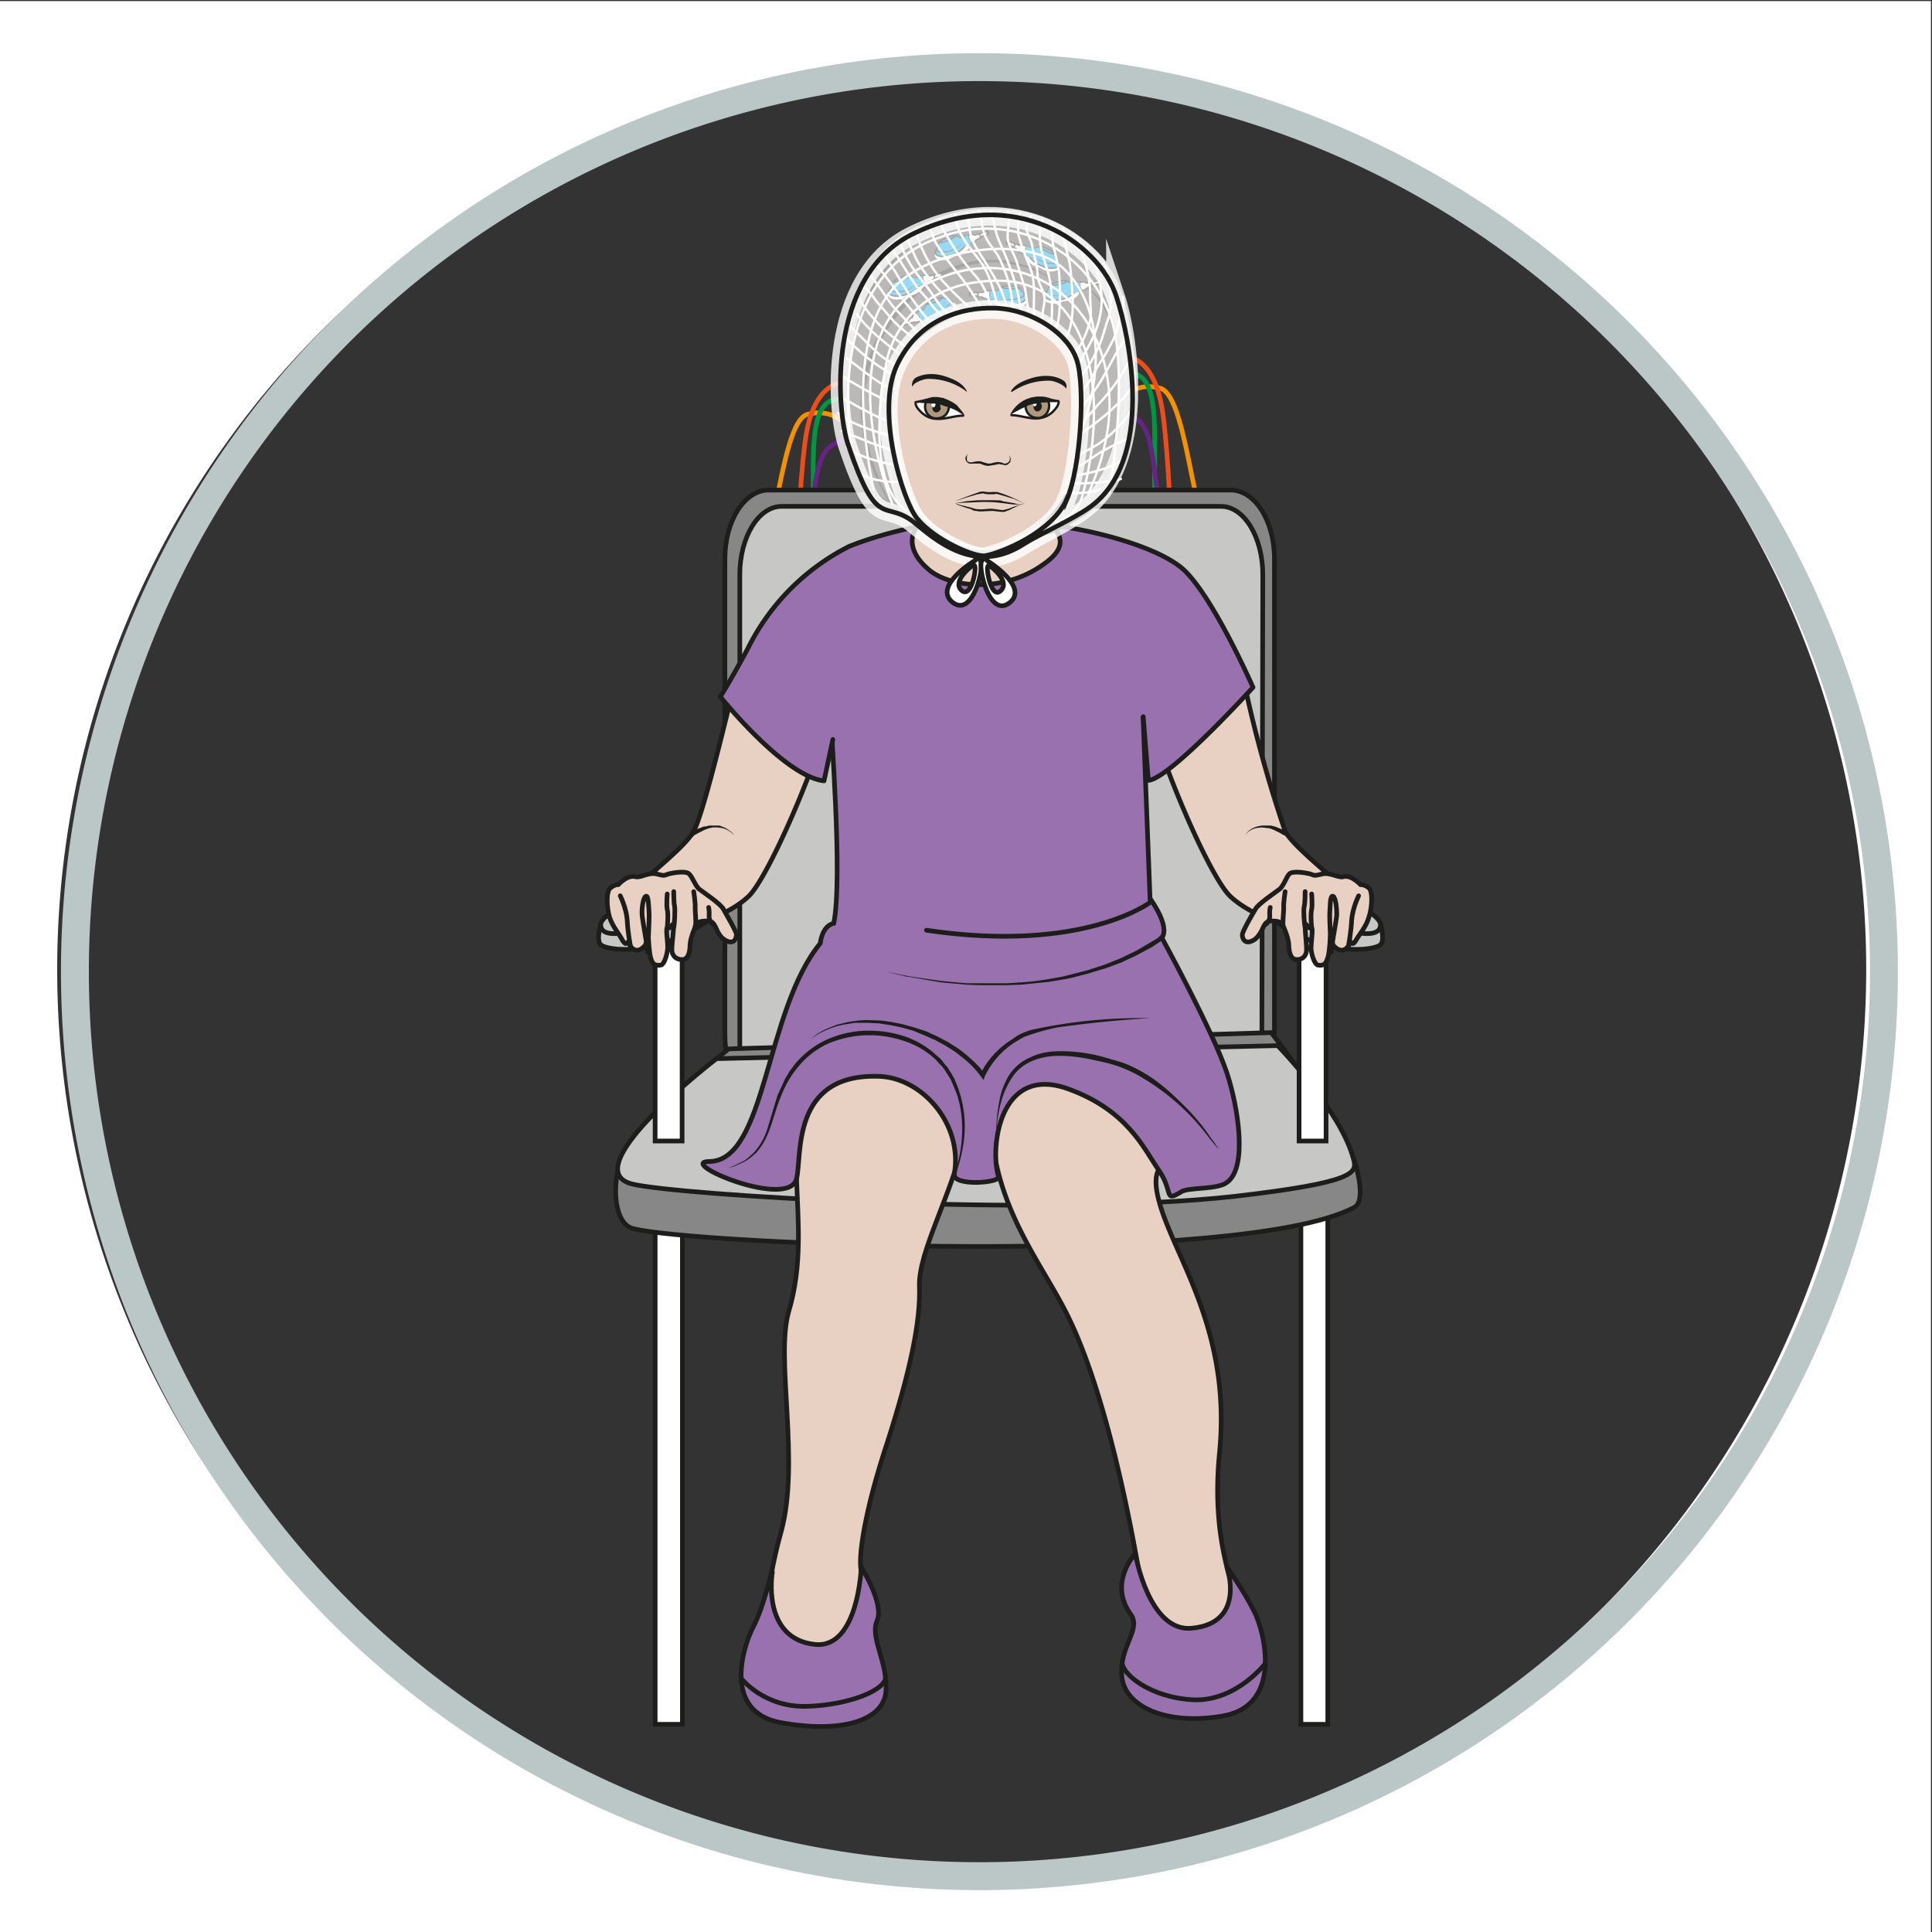 <svg viewBox="0 0 553.5 553.5" xmlns="http://www.w3.org/2000/svg"><rect x="0" y="0" width="553.5" height="553.5" fill="#333333" stroke="none"/><defs><clipPath id="a"><path d="M0 415h415V0H0z"/></clipPath><clipPath id="b"><path d="M0 415h415V0H0z"/></clipPath><clipPath id="c"><path d="M0 415h415V0H0z"/></clipPath><clipPath id="d"><path d="M0 415h415V0H0z"/></clipPath><clipPath id="e"><path d="M180.7 370.4h63.5V296h-63.5z"/></clipPath><clipPath id="f"><path d="M178.5 370.8h66.1v-77.5h-66.1z"/></clipPath><clipPath id="g"><path d="M0 415h415V0H0z"/></clipPath></defs><g clip-path="url(#a)" transform="matrix(1.333 0 0 -1.333 0 553.5)"><path d="M239.9 328.1s3 5.4 9.4 3.7c6.6-1.6 7.2-37.4 14.4-38" fill="none" stroke="#f39200" stroke-linecap="round" stroke-miterlimit="10"/><path d="M237.6 332.5s3.3 3.3 6.5 2.3c7.7-2.4 1.1-27.5 6.2-40" fill="none" stroke="#009640" stroke-linecap="round" stroke-miterlimit="10"/><path d="M233 336.4s14.4 10.2 17-10.6c2.6-20.9.6-43.8 6.5-46.1" fill="none" stroke="#e94e1b" stroke-linecap="round" stroke-miterlimit="10"/><path d="M235.2 325.4s6.6 2.7 10-1c5.1-5.9 1.1-29.5 12.3-31.6" fill="none" stroke="#662383" stroke-linecap="round" stroke-miterlimit="10"/><path d="M183 322.5s-2.9 5.3-9.4 3.7c-6.5-1.6-7.1-37.4-14.3-38" fill="none" stroke="#f39200" stroke-linecap="round" stroke-miterlimit="10"/><path d="M185.4 326.9s-3.4 3.3-6.5 2.3c-7.7-2.4-1.2-27.5-6.3-40.1" fill="none" stroke="#009640" stroke-linecap="round" stroke-miterlimit="10"/><path d="M190 330.7s-14.4 10.3-17-10.6c-2.6-20.8-.6-43.8-6.5-46" fill="none" stroke="#e94e1b" stroke-linecap="round" stroke-miterlimit="10"/><path d="M187.8 319.7s-6.6 2.7-10-1c-5.2-5.8-1.1-29.5-12.4-31.6" fill="none" stroke="#662383" stroke-linecap="round" stroke-miterlimit="10"/></g><path d="M195.5 494h-7.8V346.6h7.8zM380.4 494h-7.7V346.6h7.7z" fill="#fff" stroke="#1d1d1b" stroke-miterlimit="10" stroke-width="1.333"/><g clip-path="url(#b)" transform="matrix(1.333 0 0 -1.333 0 553.5)"><path d="M273.9 192.7c0-8.2-4.2-14.8-9.4-14.8h-99.3c-5.2 0-9.4 6.6-9.4 14.8v102.4c0 8.2 4.2 14.8 9.4 14.8h99.3c5.2 0 9.4-6.6 9.4-14.8z" fill="#878787"/><path d="M273.9 192.7c0-8.2-4.2-14.8-9.4-14.8h-99.3c-5.2 0-9.4 6.6-9.4 14.8v102.4c0 8.2 4.2 14.8 9.4 14.8h99.3c5.2 0 9.4-6.6 9.4-14.8z" fill="none" stroke="#1d1d1b" stroke-miterlimit="10"/><path d="M271.2 189.2c0-8.1-4-14.7-8.9-14.7H168c-5 0-9 6.6-9 14.7v102.5c0 8.1 4 14.7 9 14.7h94.4c5 0 9-6.6 9-14.7z" fill="#c7c7c6"/><path d="M271.2 189.2c0-8.1-4-14.7-8.9-14.7H168c-5 0-9 6.6-9 14.7v102.5c0 8.1 4 14.7 9 14.7h94.4c5 0 9-6.6 9-14.7z" fill="none" stroke="#1d1d1b" stroke-miterlimit="10"/><path d="M156.6 189.8s-13.2-10.5-20.7-19.4c-4.9-5.8-4.7-18 .1-19.2 12.5-3.4 130.4-8.4 155 4.5 3 1.5 0 10.4 0 10.4-5.6 11.8-17.8 27.2-17.8 27.2z" fill="#878787"/><path d="M156.6 189.8s-13.2-10.5-20.7-19.4c-4.9-5.8-4.7-18 .1-19.2 12.5-3.4 130.4-8.4 155 4.5 3 1.5 0 10.4 0 10.4-5.6 11.8-17.8 27.2-17.8 27.2z" fill="none" stroke="#1d1d1b" stroke-miterlimit="10"/><path d="M154 187.7s-30.7-23.5-18.3-26.9c9-2.4 88-7.3 129.6-2.7 25.8 3 26.5 5 25.6 8-2.7 10.4-16.3 24.4-16.3 24.4z" fill="#c7c7c6"/><path d="M154 187.7s-30.7-23.5-18.3-26.9c9-2.4 88-7.3 129.6-2.7 25.8 3 26.5 5 25.6 8-2.7 10.4-16.3 24.4-16.3 24.4z" fill="none" stroke="#1d1d1b" stroke-miterlimit="10"/><path d="M146.6 170h-5.8v47.3h5.8z" fill="#fff" stroke="#1d1d1b" stroke-miterlimit="10"/><path d="M129.1 216.5s-1-3.3 0-4.3 8.3-2.3 17.2 1.8 17.6 13.3 17.6 13.3v3.2l-8.4-1.5z" fill="#c7c7c6"/><path d="M129.1 216.5s-1-3.3 0-4.3 8.3-2.3 17.2 1.8 17.6 13.3 17.6 13.3v3.2l-8.4-1.5z" fill="none" stroke="#1d1d1b" stroke-linecap="round" stroke-linejoin="round" stroke-miterlimit="10"/><path d="M155.5 230.5s-26.4-10-26.4-14 9.5-.8 13.7.8c4.3 1.6 21 13.2 21 13.2z" fill="#c7c7c6"/><path d="M155.5 230.5s-26.4-10-26.4-14 9.5-.8 13.7.8c4.3 1.6 21 13.2 21 13.2z" fill="none" stroke="#1d1d1b" stroke-linecap="round" stroke-linejoin="round" stroke-miterlimit="10"/><path d="M279.2 170h5.8v47.3h-5.8z" fill="#fff" stroke="#1d1d1b" stroke-miterlimit="10"/><path d="M296.7 216.5s1-3.3 0-4.3-8.3-2.3-17.2 1.8a70.8 70.8 0 00-17.6 13.3v3.2l8.4-1.5z" fill="#c7c7c6"/><path d="M296.7 216.5s1-3.3 0-4.3-8.3-2.3-17.2 1.8a70.8 70.8 0 00-17.6 13.3v3.2l8.4-1.5z" fill="none" stroke="#1d1d1b" stroke-linecap="round" stroke-linejoin="round" stroke-miterlimit="10"/><path d="M270.3 230.5s26.4-10 26.4-14-9.5-.8-13.7.8c-4.3 1.6-21 13.2-21 13.2z" fill="#c7c7c6"/><path d="M270.3 230.5s26.4-10 26.4-14-9.5-.8-13.7.8c-4.3 1.6-21 13.2-21 13.2z" fill="none" stroke="#1d1d1b" stroke-linecap="round" stroke-linejoin="round" stroke-miterlimit="10"/></g><g clip-path="url(#c)" transform="matrix(1.333 0 0 -1.333 0 553.5)"><path d="M256.6 187.4s6.9-10.7 5.3-14.5c-4.2-10.2-17.2-1.9-12.4-17.2 3.8-12 15.1-27.3 12.6-52.7-2.5-25.3 7.4-34 3.2-38.5-1.5-1.6-2.7-5.8-10.5-4.9-8 1-8.6 9-8.6 9s-5.8 41.7-16.7 63.8c-5.1 10.4-14.3 21.4-16.2 37.6-.7 5.9 1.9 11.8 4.6 18.3 10.1 24 17.5 24.2 24.8 19a61.4 61.4 0 0013.9-20" fill="#e8d1c2"/><path d="M256.6 187.4s6.9-10.7 5.3-14.5c-4.2-10.2-17.2-1.9-12.4-17.2 3.8-12 15.1-27.3 12.6-52.7-2.5-25.3 7.4-34 3.2-38.5-1.5-1.6-2.7-5.8-10.5-4.9-8 1-8.6 9-8.6 9s-5.8 41.7-16.7 63.8c-5.1 10.4-14.3 21.4-16.2 37.6-.7 5.9 1.9 11.8 4.6 18.3 10.1 24 17.5 24.2 24.8 19a61.4 61.4 0 0013.9-20z" fill="none" stroke="#1d1d1b" stroke-miterlimit="10"/><path d="M263.7 78.4s3.6-5 5.8-9.4c2.3-4.4 6.2-20-6.3-22.5-12.5-2.3-21.6 2-22.1 8.5-.6 6.4 4.3 10 1.9 13.3-4.9 6.8 1 13 1 13s2.9-17 12.2-16c11.7 1.1 7.5 13.1 7.5 13.1" fill="#9971af"/><path d="M263.7 78.4s3.6-5 5.8-9.4c2.3-4.4 6.2-20-6.3-22.5-12.5-2.3-21.6 2-22.1 8.5-.6 6.4 4.3 10 1.9 13.3-4.9 6.8 1 13 1 13s2.9-17 12.2-16c11.7 1.1 7.5 13.1 7.5 13.1z" fill="none" stroke="#1d1d1b" stroke-linejoin="round" stroke-miterlimit="10"/><path d="M272.1 57.9s-6.2-8.3-15.5-8c-9.3.4-16 5.7-15.4 8.5" fill="none" stroke="#1d1d1b" stroke-linejoin="round" stroke-miterlimit="10"/><path d="M210.2 192.5s.1-8.6-2.8-21.5c-3-12.9-10-24.7-9.8-32.2.3-7.5-2-18.3-6.8-33.3-5-15-6.4-25-5.7-27.9.7-3-.3-17-.3-17s-3.4.4-11-4.2c-4-2.5-8.1 7.6-8.9 9.4-.8 1.9.6 11.8 3 20.3 4.1 15-1.3 37.2 1.6 47.2 3 10 2 19.5 1.7 28.6-.4 9-1.8 31 3 38.2 4.9 7 40.3 14 36-7.6" fill="#e8d1c2"/><path d="M210.2 192.5s.1-8.6-2.8-21.5c-3-12.9-10-24.7-9.8-32.2.3-7.5-2-18.3-6.8-33.3-5-15-6.4-25-5.7-27.9.7-3-.3-17-.3-17s-3.4.4-11-4.2c-4-2.5-8.1 7.6-8.9 9.4-.8 1.9.6 11.8 3 20.3 4.1 15-1.3 37.2 1.6 47.2 3 10 2 19.5 1.7 28.6-.4 9-1.8 31 3 38.2 4.9 7 40.3 14 36-7.6z" fill="none" stroke="#1d1d1b" stroke-miterlimit="10"/><path d="M165.8 77.4s-1.6-7.4-3.9-11.8-6.6-18.3 5.9-20.6 22 .2 22.6 6.6c.5 6.4-3.5 11.6-1.9 15.3s-3.4 11.5-3.4 11.5-.6-17.5-9.9-16.6C163.5 63 166 77.4 166 77.4" fill="#9971af"/><path d="M165.8 77.4s-1.6-7.4-3.9-11.8-6.6-18.3 5.9-20.6 22 .2 22.6 6.6c.5 6.4-3.5 11.6-1.9 15.3s-3.4 11.5-3.4 11.5-.6-17.5-9.9-16.6C163.5 63 166 77.4 166 77.4z" fill="none" stroke="#1d1d1b" stroke-linejoin="round" stroke-miterlimit="10"/><path d="M159.3 54.5s4.9-6.3 14.2-6 17.3 3.7 16.8 6.5" fill="none" stroke="#1d1d1b" stroke-linejoin="round" stroke-miterlimit="10"/><path d="M179.2 216.8c-2.6-.6-2.9-4.3-2.9-4.3-11.9-14.5-11.6-46.7-23.8-46.9-7.5 0 17-10.5 18.7-3.7 1.2 4.8-1.3 22.6 17.6 22 9.3-.2 18.2-10.2 16.3-21-.4-2.7 9.9-1.9 9.5-.6-1.9 6.3.2 24 14.7 19 13-4.6 16.5-12.9 19.7-17.5 3.3-4.7 1-7.1 4.9-4.7 1.6 1 7.7.4 9.8 2 4.5 3.2 2.4 16.2 0 23.5-3 9-14 29.1-14 29.1s2.3 2-3.3 9.5c0 0-11.3-5.1-24.3-6.4" fill="#9971af" stroke="#1d1d1b" stroke-linecap="round" stroke-linejoin="round" stroke-miterlimit="10"/><path d="M204.4 161s.6 1.3 1.3 3.7a29.1 29.1 0 011 10.2c-.2 2-.6 4.3-1.6 6.5l-.7 1.7-.5.8-.5.8-.5.8-.6.7-.7.7-.3.4-.3.3a18.1 18.1 0 01-7 4 22.9 22.9 0 01-16.1-.7 18 18 0 01-6.3-4.9c-1.7-2-2.9-4.2-3.8-6.5-.9-2.2-1.5-4.5-2.2-6.5-.7-2-1.6-3.8-2.8-5.2l-.4-.5c-.2 0-.3-.2-.5-.4l-.9-.7c-.6-.4-1.2-.8-1.8-1l-1.5-.7-1.2-.3-1-.3 1 .3 1.1.4a2382.5 2382.5 0 012.4 1.2l.8.6.9.8.4.4.4.5c1.1 1.3 2 3 2.6 5.1l2 6.6 1.6 3.5 1 1.7 1.2 1.6c1.7 2 4 3.9 6.6 5.1 2.6 1.2 5.5 1.9 8.4 2 2.9.1 5.8-.3 8.5-1.2a19 19 0 007.1-4.3l.4-.3.4-.4.6-.8.7-.8.5-.8.5-.8.5-.9.7-1.7A24.3 24.3 0 00207 169a29.5 29.5 0 00-2-7l-.5-1" fill="#1d1d1b"/><path d="M247.2 196.4a234.8 234.8 0 01-20-2 46.5 46.5 0 01-7-2 11 11 0 01-1.1-.6l-1-.6a17.8 17.8 0 01-6.4-7.2l-.3-.9-.6.8a20.3 20.3 0 01-3.4 3.6l-2 1.6-2.2 1.4-2.2 1.2-2.3 1-2.4 1-2.5.7-2.4.5-2.6.4-2.5.1h-2.6l-2.5-.4-1.3-.3-1.2-.4a17.8 17.8 0 01-4.5-2.4 14 14 0 004.4 2.6l1.3.5 1.2.3a24.2 24.2 0 005.2.7l2.6-.1c.9 0 1.7-.2 2.6-.3l2.5-.5 2.5-.7 2.5-.8 2.4-1.1 2.3-1.2 2.2-1.4a33.5 33.5 0 004-3.4 18 18 0 001.7-2l-.8-.2c.3.9.7 1.6 1.2 2.3a18.5 18.5 0 005.6 5.3l1 .7a12.6 12.6 0 003.6 1.4 110 110 0 0025 2.4M250 213.3l-.6-.4-1.8-1.2-2.8-1.5c-1-.6-2.4-1.1-3.7-1.8-1.5-.5-3-1.2-4.6-1.6l-2.6-.8-2.7-.7a29 29 0 00-2.8-.6l-3-.5-6-.6-3-.1h-5.9l-2.8.1-5.5.5a183466.7 183466.7 0 01-6.9 1.2c-.7 0-1.3.3-2 .4l-3 .7-2.7.6 2.7-.6 3.1-.6 2-.4 2-.3 4.9-.7 5.4-.5h8.8l3 .2c2 .1 4 .4 5.9.7l2.8.5 2.8.7 2.7.7 2.5.8c1.7.5 3.1 1.2 4.5 1.7l3.7 1.8 2.7 1.6 1.7 1 .5.5a.5.5 0 10.7-.8z" fill="#1d1d1b"/><path d="M262 168.1l-2 2.4a49.1 49.1 0 01-14 12.8 27.6 27.6 0 01-8.6 3.6l-3.2.7c-2 .4-4.2.7-6.4.7a15 15 0 01-6-1.1c-1.8-.8-3.3-2-4.3-3.6-1-1.5-1.7-3.1-2.2-4.7a30.8 30.8 0 01-1.2-7.8V169v-.8.8a41.3 41.3 0 00.8 10.2 16 16 0 002 5c1 1.5 2.6 3 4.6 3.8 2 1 4.2 1.3 6.3 1.3a34.3 34.3 0 009.9-1.4l3.1-.9c2.1-.7 4-1.7 5.8-2.8 3.5-2.2 6.3-5 8.6-7.3 2.3-2.4 4-4.6 5-6.2 1.2-1.5 1.7-2.5 1.7-2.5" fill="#1d1d1b"/><path d="M179.2 216.8c2 10.2-.8 42.5-.6 45.4.3 3 5.4 30.7 5.4 30.7l60.4 1.4 2.8-73s-14.4-11-48.1-6" fill="#9971af" stroke="#1d1d1b" stroke-linecap="round" stroke-linejoin="round" stroke-miterlimit="10"/><path d="M253.5 290.2a47.6 47.6 0 0014.1-22.6 274 274 0 018.6-31c2.3-4.3 14.8-13 13.2-14-1.6-.9-9 0-11.1.5-2.1.5-7.4-3.5-5.4-4.8 2.7-1.7-4.4.4-8.5 4.3-4.9 4.6-18.1 36-18.3 44.8a63.5 63.5 0 007.4 22.8" fill="#e8d1c2"/><path d="M253.5 290.2a47.6 47.6 0 0014.1-22.6 274 274 0 018.6-31c2.3-4.3 14.8-13 13.2-14-1.6-.9-9 0-11.1.5-2.1.5-7.4-3.5-5.4-4.8 2.7-1.7-4.4.4-8.5 4.3-4.9 4.6-18.1 36-18.3 44.8a63.5 63.5 0 007.4 22.8z" fill="none" stroke="#1d1d1b" stroke-miterlimit="10"/><path d="M267.6 235.8s.4.6 1.1 1.1a5 5 0 001.5.7l1 .2h1.9l.9-.2 1.5-.6 1-.5.4-.2-.5-.9-.3.3c-.3 0-.6.3-1 .5l-1.4.7-.8.3-.9.1-.8.1-1-.1a4.3 4.3 0 01-1.4-.5c-.8-.5-1.2-1-1.2-1" fill="#1d1d1b"/><path d="M290.3 212.8s.4-1 1.1.3c.8 1.4 2.2 2.9 2.8 5 .7 2 .9 5.5 0 6.3-1 .8-1.8.7-1.8.7s-2 2.2-3.7 1.7c-1-.3-2.9 1-4.5.6-1.7-.4-1.5-.4-2.6 0-1.2.3-3.8.7-4.5 0-.6-.6-1.1-2.3-2-3.2-1-.8-4.7-3.2-5.3-4.4-.7-1.1-2.9-5-2.8-5.5 0-.4.2-1.7 1.5-1.5 1.3.3 2 1.2 2.7 2.5.6 1.4 1 2 2 2s2-.1 2.4-.7c.3-.6 1.3-2.8 1.4-4.5 0-1.7.5-3.2 1.8-3.1 1.3 0 2.1 1 2 2.3 0 1.4-.5 5.2-.2 5.3.3 0 .6-1.1 1.2-.8.5.3 0-2.8 0-3.9-.2-1 .6-4 1.5-4.1.9-.1 1.6 0 2 1.4.6 1.4.5 5.6.8 5.5.2 0 0-2 .5-2.7.7-.8 2.4-2.1 3.7.8" fill="#e8d1c2"/><path d="M290.3 212.8s.4-1 1.1.3c.8 1.4 2.2 2.9 2.8 5 .7 2 .9 5.5 0 6.3-1 .8-1.8.7-1.8.7s-2 2.2-3.7 1.7c-1-.3-2.9 1-4.5.6-1.7-.4-1.5-.4-2.6 0-1.2.3-3.8.7-4.5 0-.6-.6-1.1-2.3-2-3.2-1-.8-4.7-3.2-5.3-4.4-.7-1.1-2.9-5-2.8-5.5 0-.4.2-1.7 1.5-1.5 1.3.3 2 1.2 2.7 2.5.6 1.4 1 2 2 2s2-.1 2.4-.7c.3-.6 1.3-2.8 1.4-4.5 0-1.7.5-3.2 1.8-3.1 1.3 0 2.1 1 2 2.3 0 1.4-.5 5.2-.2 5.3.3 0 .6-1.1 1.2-.8.5.3 0-2.8 0-3.9-.2-1 .6-4 1.5-4.1.9-.1 1.6 0 2 1.4.6 1.4.5 5.6.8 5.5.2 0 0-2 .5-2.7.7-.8 2.4-2.1 3.7.8z" fill="none" stroke="#1d1d1b" stroke-linecap="round" stroke-linejoin="round" stroke-miterlimit="10"/><path d="M292 222.7s-1.3-2.6-1.5-5.2c-.1-2.5-.7-5.8-.8-6M286.1 210.7s-.4 7.2-.3 8.4c.1 1.1 0 3.8.7 3.5.6-.3.8-2.7.8-4-.1-1.4-1.3-7.5-1.2-8M281.9 215.8s-.3 2.9 0 4c.2 1 0 3.3 0 3.3M280.5 223.6s0-2.6-.2-3.2c-.2-.7 0-3.8.2-4.4M276.2 223.6s-.4-2.6-.3-3.5c0-.8-.3-3.5-.1-4M273 220.2c0-.1-.2-.6-.1-1.9 0-1.3-1-1.8-1-1.8" fill="none" stroke="#1d1d1b" stroke-linecap="round" stroke-linejoin="round" stroke-miterlimit="10"/><path d="M174.1 287.2c-3.4-3.2-13.7-8.4-16.4-19.6-2.1-8.6-6.6-27.3-8.6-31-2.3-4.3-14.8-13-13.2-14 1.6-.9 9 0 11.1.4 2.1.6 7.4-3.5 5.4-4.7-2.7-1.7 4.4.4 8.5 4.3 4.8 4.6 18.1 36 18.2 44.8a56 56 0 01-5 19.8" fill="#e8d1c2"/><path d="M174.1 287.2c-3.4-3.2-13.7-8.4-16.4-19.6-2.1-8.6-6.6-27.3-8.6-31-2.3-4.3-14.8-13-13.2-14 1.6-.9 9 0 11.1.4 2.1.6 7.4-3.5 5.4-4.7-2.7-1.7 4.4.4 8.5 4.3 4.8 4.6 18.1 36 18.2 44.8a56 56 0 01-5 19.8z" fill="none" stroke="#1d1d1b" stroke-miterlimit="10"/><path d="M157.7 235.8s-.4.5-1.3 1a5 5 0 01-1.4.5l-.9.1h-.9l-.9-.2-.8-.3-1.4-.7-.9-.5-.3-.3-.6.9.4.2c.3 0 .6.3 1 .5l1.6.6c.3 0 .6 0 1 .2h1.9c.3 0 .6 0 .9-.2a4.6 4.6 0 001.4-.7c.8-.5 1.2-1 1.2-1" fill="#1d1d1b"/><path d="M135 212.8s-.4-1-1.2.3c-.7 1.4-2.1 2.9-2.8 5-.6 2-.8 5.5.2 6.3 1 .8 1.7.7 1.7.7s1.9 2.2 3.7 1.7c1-.3 2.8 1 4.5.6 1.6-.4 1.5-.4 2.6 0 1.1.3 3.8.7 4.4 0 .7-.6 1.2-2.3 2.1-3.2 1-.8 4.7-3.2 5.3-4.4.6-1.1 2.9-5 2.8-5.5-.1-.4-.2-1.7-1.5-1.5-1.3.3-2.1 1.2-2.7 2.5-.6 1.4-1 2-2 2s-2.1-.1-2.4-.7c-.3-.6-1.3-2.8-1.4-4.5 0-1.7-.5-3.2-1.8-3.1-1.3 0-2.2 1-2.1 2.3 0 1.4.6 5.2.3 5.3-.3 0-.7-1.1-1.2-.8-.5.3 0-2.8 0-3.9.1-1-.6-4-1.5-4.1-1-.1-1.7 0-2.1 1.4-.5 1.4-.5 5.6-.7 5.5-.3 0 0-2-.6-2.7-.6-.8-2.4-2.1-3.6.8" fill="#e8d1c2"/><path d="M135 212.8s-.4-1-1.2.3c-.7 1.4-2.1 2.9-2.8 5-.6 2-.8 5.5.2 6.3 1 .8 1.7.7 1.7.7s1.9 2.2 3.7 1.7c1-.3 2.8 1 4.5.6 1.6-.4 1.5-.4 2.6 0 1.1.3 3.8.7 4.4 0 .7-.6 1.2-2.3 2.1-3.2 1-.8 4.7-3.2 5.3-4.4.6-1.1 2.9-5 2.8-5.5-.1-.4-.2-1.7-1.5-1.5-1.3.3-2.1 1.2-2.7 2.5-.6 1.4-1 2-2 2s-2.1-.1-2.4-.7c-.3-.6-1.3-2.8-1.4-4.5 0-1.7-.5-3.2-1.8-3.1-1.3 0-2.2 1-2.1 2.3 0 1.4.6 5.2.3 5.3-.3 0-.7-1.1-1.2-.8-.5.3 0-2.8 0-3.9.1-1-.6-4-1.5-4.1-1-.1-1.7 0-2.1 1.4-.5 1.4-.5 5.6-.7 5.5-.3 0 0-2-.6-2.7-.6-.8-2.4-2.1-3.6.8z" fill="none" stroke="#1d1d1b" stroke-linecap="round" stroke-linejoin="round" stroke-miterlimit="10"/><path d="M133.3 222.7s1.3-2.6 1.5-5.2c.1-2.5.7-5.8.8-6M139.2 210.7s.4 7.2.3 8.4-.1 3.8-.7 3.5c-.6-.3-.9-2.7-.8-4 .1-1.4 1.3-7.5 1.2-8M143.4 215.8s.3 2.9 0 4c-.2 1 0 3.3 0 3.3M144.8 223.6s0-2.6.2-3.2c.1-.7 0-3.8-.2-4.4M149.1 223.6s.4-2.6.3-3.5c0-.8.3-3.5 0-4M152.3 220.2c0-.1.2-.6.1-1.9 0-1.3 1-1.8 1-1.8" fill="none" stroke="#1d1d1b" stroke-linecap="round" stroke-linejoin="round" stroke-miterlimit="10"/><path d="M179 256.3l-1.9-8.9c-8.6 1-22.3 18.1-22.3 18.1s1.4 2 5.9 10.3a48.9 48.9 0 0021.8 22c7.7 3.1 16.9 4.7 16.9 4.7s15.1-.5 21.8 0c6.7.5 27.2-3.8 33.5-10 6.4-6.3 14.6-25 14.6-25s-17.8-19.6-22.5-20l-1.1 13.7" fill="#9971af" stroke="#1d1d1b" stroke-linecap="round" stroke-linejoin="round" stroke-miterlimit="10"/></g><g clip-path="url(#d)" transform="matrix(1.333 0 0 -1.333 0 553.5)"><path d="M199.4 310.5s.4-5.8-1.9-8c-2.2-2.3-2.2-6 2-9.6 4.1-3.7 15.6-5.5 24.7 1 9.2 6.3-1.8 10-2.2 12-.4 2 0 9.7 0 9.7z" fill="#e8d1c2"/><path d="M199.4 310.5s.4-5.8-1.9-8c-2.2-2.3-2.2-6 2-9.6 4.1-3.7 15.6-5.5 24.7 1 9.2 6.3-1.8 10-2.2 12-.4 2 0 9.7 0 9.7z" fill="none" stroke="#1d1d1b" stroke-linecap="round" stroke-linejoin="round" stroke-miterlimit="10"/><path d="M219 301.8c7-1 14.2 1.2 19.5 8.8 4.7 6.8 4.5 22 3.9 29.4-.7 8-5.8 23-11 22.8 0 0 .3-.2 0 0a31 31 0 01-12 5.9c-15.3 2.8-28.4-6.9-34.1-18.7-3.7-7.6-3.2-20.4-3.5-24.8-.3-6 2.3-13.1 8.1-17.6a43.3 43.3 0 0112.8-6.9" fill="#54514e" stroke="#1d1d1b" stroke-miterlimit="10"/><path d="M231 354h.9c.5 0 1.2-.2 2-.7 1.7-1 3.5-3.2 5-6.2 1.3-3 2.3-6.8 2.6-11a45.5 45.5 0 00-.6-12.8 62.8 62.8 0 00-3.6-12.3l-.2-.7-.1-.2v-.1l-.1-.1-.2-.4a17.4 17.4 0 00-2.6-3.5 20.3 20.3 0 00-8.1-5.4c-1.3-.4-2.5-.6-3.4-.7-1-.2-1.7-.1-2.2-.1h-.8.8c.5 0 1.2 0 2.1.3 1 .1 2.1.4 3.3.8l2 .9a1022.3 1022.3 0 012 1.2 19.7 19.7 0 016.2 7l.1.3v.1l.2.2.2.7a72.9 72.9 0 014.2 18.6v6.2c-.3 4-1.1 7.8-2.4 10.7-1.3 3-3 5.2-4.5 6.3-.7.5-1.4.8-2 .9h-.7M227.3 354.4s-1 .9-3.2 1.9c-2.1 1-5.3 2.2-9.4 2.5a21.9 21.9 0 01-13-3.4 36.8 36.8 0 01-14.5-18.2 30 30 0 01-1.4-7.6 38 38 0 011.8-13.5 50.3 50.3 0 015.7-12.2s-.8 1-2 3c-1.3 2-3 5.1-4.3 9a37.2 37.2 0 00-2 13.8 31 31 0 004.8 15.2 37.8 37.8 0 0011.4 11.3 23.2 23.2 0 0013.6 3.1 22.5 22.5 0 009.4-2.8 19 19 0 003.1-2" fill="#1d1d1b"/><path d="M193.1 339a65.4 65.4 0 01-1.4-23c.5-4 1.7-8.3 4.6-11 4.8-4.3 8.4-8 14.4-8.5 4-.3 9.5 2.5 9.5 2.5 4.1 2.7 9.2 8 10.8 13.5 2 6.8 7 29.8-9.8 35 0 0-12.7 7.9-28-8.5" fill="#e8d1c2"/><path d="M193.1 339a65.4 65.4 0 01-1.4-23c.5-4 1.7-8.3 4.6-11 4.8-4.3 8.4-8 14.4-8.5 4-.3 9.5 2.5 9.5 2.5 4.1 2.7 9.2 8 10.8 13.5 2 6.8 7 29.8-9.8 35 0 0-12.7 7.9-28-8.5z" fill="none" stroke="#1d1d1b" stroke-miterlimit="10"/><path d="M198.3 347s0-1.3 1.8-1c2 .2 1.3.6 3.2 1.2 2 .5 3.8 3.7-.2 3.2s-4.8-3.5-4.8-3.5" fill="#fff"/><path d="M204.8 350.2c.4-.9-.6-2-2.6-2.9s-3.4-.6-3.7.2c-.4.8.3 1.6 2.3 2.4 2 .8 3.7 1 4 .3" fill="#009fe3"/><path d="M204.8 350.2c.4-.9-.6-2-2.6-2.9s-3.4-.6-3.7.2c-.4.8.3 1.6 2.3 2.4 2 .8 3.7 1 4 .3z" fill="none" stroke="#1d1d1b" stroke-linecap="round" stroke-linejoin="round" stroke-miterlimit="10" stroke-width=".3"/><path d="M195.2 346.5c.4.1.4 0 .5-.2 0-.2.1-.4-.2-.5l-1.4-.6c-.4-.1-.4 0-.5.2 0 .2-.2.3.2.5z" fill="#dadada"/><path d="M195.2 346.5c.4.1.4 0 .5-.2 0-.2.1-.4-.2-.5l-1.4-.6c-.4-.1-.4 0-.5.2 0 .2-.2.3.2.5z" fill="none" stroke="#1d1d1b" stroke-linecap="round" stroke-linejoin="round" stroke-miterlimit="10" stroke-width=".3"/><path d="M193.6 345.8s.2-.1.2-.3c.1-.2.1-.3 0-.4l-.2.3c-.1.2-.1.4 0 .4" fill="#1d1d1b"/><path d="M193.6 345.8s.2-.1.2-.3c.1-.2.1-.3 0-.4l-.2.3c-.1.2-.1.4 0 .4z" fill="none" stroke="#1d1d1b" stroke-linecap="round" stroke-linejoin="round" stroke-miterlimit="10" stroke-width=".3"/><path d="M198 346.4l-.8-.4h-.5c-.5 0-1.2-.3-1.2-.3l-.3.8.9.5c0 .2 0 .5.5.7l.8.5s.6-1 .6-1.8" fill="#f6f6f6"/><path d="M198 346.4l-.8-.4h-.5c-.5 0-1.2-.3-1.2-.3l-.3.8.9.5c0 .2 0 .5.5.7l.8.5s.6-1 .6-1.8z" fill="none" stroke="#1d1d1b" stroke-linecap="round" stroke-linejoin="round" stroke-miterlimit="10" stroke-width=".3"/><path d="M199.4 347.7c3-.1 5 2.3 4.8 2.6 0 .3-1.6 1-1.6 1-1.6 0-3.5-1.4-3.5-1.4l-.6-1.3-1.5-.6c.8-.6.7-1.8.7-1.8s1.5.3 2 1" fill="#009fe3"/><path d="M199.4 347.7a5.8 5.8 0 014.6 2.2l.2.4-.3.2-.4.3-1 .4h.1c-.6 0-1.2-.3-1.8-.5l-1.6-1v.1l-.6-1.2-.4-.2-.4-.1a19 19 0 01-.8-.4v.1c.6-.4.8-1.1.7-1.8l1 .4c.4.1.7.3 1 .7a2 2 0 00-1-.8 5 5 0 00-1-.4c0 .7-.3 1.4-.8 1.8v.1l.8.4.4.2.5.1h-.1l.5 1.2a7.2 7.2 0 003.7 1.5 13 13 0 001.3-.7c0-.1.3-.2.3-.4 0-.3 0-.4-.2-.5l-.3-.4a5.5 5.5 0 00-4.3-1.7" fill="#1d1d1b"/><path d="M202.6 351.3c0-.2-.7-.6-1.6-1-1-.3-1.8-.6-1.9-.4 0 0 .7.6 1.7 1l1.8.4" fill="#009fe3"/><path d="M202.6 351.3c0-.2-.7-.6-1.6-1-1-.3-1.8-.6-1.9-.4 0 0 .7.6 1.7 1l1.8.4z" fill="none" stroke="#1d1d1b" stroke-linecap="round" stroke-linejoin="round" stroke-miterlimit="10" stroke-width=".3"/><path d="M213.3 351.3s-.6-1 1.2-1.7c1.8-.6 1.4 0 3.4-.3 2-.4 5 1.6 1.2 3-3.8 1.3-5.8-1-5.8-1" fill="#fff"/><path d="M220.6 351.3c-.1-.9-1.5-1.5-3.6-1.4-2.1.1-3.3 1-3.3 1.9 0 .9 1 1.2 3.1 1 2.1 0 3.8-.6 3.8-1.5" fill="#009fe3"/><path d="M220.6 351.3c-.1-.9-1.5-1.5-3.6-1.4-2.1.1-3.3 1-3.3 1.9 0 .9 1 1.2 3.1 1 2.1 0 3.8-.6 3.8-1.5z" fill="none" stroke="#1d1d1b" stroke-linecap="round" stroke-linejoin="round" stroke-miterlimit="10" stroke-width=".3"/><path d="M210.3 352.3c.4 0 .4-.2.3-.4 0-.2 0-.4-.4-.3h-1.5c-.4 0-.3.3-.3.5s0 .3.4.3z" fill="#dadada"/><path d="M210.3 352.3c.4 0 .4-.2.3-.4 0-.2 0-.4-.4-.3h-1.5c-.4 0-.3.3-.3.5s0 .3.4.3z" fill="none" stroke="#1d1d1b" stroke-linecap="round" stroke-linejoin="round" stroke-miterlimit="10" stroke-width=".3"/><path d="M208.5 352.4c.1 0 .2-.2.1-.4l-.1-.3-.1.4.1.3" fill="#1d1d1b"/><path d="M208.5 352.4c.1 0 .2-.2.1-.4l-.1-.3-.1.4.1.3z" fill="none" stroke="#1d1d1b" stroke-linecap="round" stroke-linejoin="round" stroke-miterlimit="10" stroke-width=".3"/><path d="M212.7 351h-.8l-.5.2c-.4.3-1.2.2-1.2.2v1h1.1c.2.1.2.4.8.3l1 .1s0-1.2-.4-1.8" fill="#f6f6f6"/><path d="M212.7 351h-.8l-.5.2c-.4.3-1.2.2-1.2.2v1h1.1c.2.1.2.4.8.3l1 .1s0-1.2-.4-1.8z" fill="none" stroke="#1d1d1b" stroke-linecap="round" stroke-linejoin="round" stroke-miterlimit="10" stroke-width=".3"/><path d="M214.6 351.5c2.7-1.5 5.5-.2 5.5.2 0 .3-1 1.6-1 1.6-1.5.7-3.8.3-3.8.3l-1-.9c-.3.2-1.8.1-1.8.1.5-.9-.1-1.9-.1-1.9s1.5-.4 2.2.1" fill="#009fe3"/><path d="M214.6 351.5a5.8 5.8 0 015 0l.4.2-.1.4-.3.4-.6.7a10.1 10.1 0 01-3.7.3l-1-.9h-.1l-.4.1h-1.3l.1.2c.3-.7.2-1.4-.2-2h1.1c.4-.1.8 0 1.1.1a2 2 0 00-1-.2 5 5 0 00-1.2 0v.1c.2.6.4 1.3 0 1.9l.1.1h1.3l.5-.1h-.1l1 .9a7.2 7.2 0 004-.3 13.3 13.3 0 00.8-1.2l.2-.6c-.1-.2-.3-.2-.4-.3l-.5-.2a5.6 5.6 0 00-4.7.4" fill="#1d1d1b"/><path d="M219 353.3c0-.2-.8-.2-1.8-.1-1 0-2 .2-1.9.4s.9.2 2 .1c1 0 1.8-.3 1.8-.4" fill="#009fe3"/><path d="M219 353.3c0-.2-.8-.2-1.8-.1-1 0-2 .2-1.9.4s.9.2 2 .1c1 0 1.8-.3 1.8-.4z" fill="none" stroke="#1d1d1b" stroke-linecap="round" stroke-linejoin="round" stroke-miterlimit="10" stroke-width=".3"/><path d="M220.7 360.8s-1-.8.5-2 1.3-.5 3-1.5 5.3-.2 2.2 2.3c-3 2.6-5.7 1.2-5.7 1.2" fill="#fff"/><path d="M227.5 358.2c-.4-.8-2-.9-3.9 0-1.9.8-2.7 2-2.4 2.9.4.8 1.4.8 3.3 0 2-1 3.3-2 3-2.9" fill="#009fe3"/><path d="M227.5 358.2c-.4-.8-2-.9-3.9 0-1.9.8-2.7 2-2.4 2.9.4.8 1.4.8 3.3 0 2-1 3.3-2 3-2.9z" fill="none" stroke="#1d1d1b" stroke-linecap="round" stroke-linejoin="round" stroke-miterlimit="10" stroke-width=".3"/><path d="M218.2 362.8c.4-.2.3-.3.2-.5-.1-.2-.1-.4-.5-.2l-1.4.6c-.3.2-.3.3-.2.5.1.2.2.4.5.2z" fill="#dadada"/><path d="M218.2 362.8c.4-.2.3-.3.2-.5-.1-.2-.1-.4-.5-.2l-1.4.6c-.3.2-.3.3-.2.5.1.2.2.4.5.2z" fill="none" stroke="#1d1d1b" stroke-linecap="round" stroke-linejoin="round" stroke-miterlimit="10" stroke-width=".3"/><path d="M216.6 363.5v-.4l-.3-.3v.4l.3.3" fill="#1d1d1b"/><path d="M216.6 363.5v-.4l-.3-.3v.4l.3.3z" fill="none" stroke="#1d1d1b" stroke-linecap="round" stroke-linejoin="round" stroke-miterlimit="10" stroke-width=".3"/><path d="M220 360.7l-.8.3-.3.4c-.3.4-1 .6-1 .6l.3.8 1-.3c.2 0 .3.3.9 0l.8-.2s-.3-1.2-.8-1.6" fill="#f6f6f6"/><path d="M220 360.7l-.8.3-.3.4c-.3.4-1 .6-1 .6l.3.8 1-.3c.2 0 .3.3.9 0l.8-.2s-.3-1.2-.8-1.6z" fill="none" stroke="#1d1d1b" stroke-linecap="round" stroke-linejoin="round" stroke-miterlimit="10" stroke-width=".3"/><path d="M222 360.5c2-2.3 5-2 5.2-1.7.1.3-.4 1.8-.4 1.8-1.2 1.2-3.5 1.6-3.5 1.6l-1.2-.4c-.2.2-1.6.7-1.6.7.1-1-.8-1.7-.8-1.7s1.2-1 2.1-.7" fill="#009fe3"/><path d="M222 360.5a5.8 5.8 0 014.7-1.8l.4.1v.4l-.1.5-.3.9c-.4.4-1 .7-1.6 1l-1.8.5-1.2-.4h-.1l-.4.2-.3.2-.8.3v.1c.2-.7-.3-1.4-.8-1.8v.1l1-.5a2 2 0 011.1-.2 2 2 0 00-1.1.1l-1 .5v.1c.4.4.8 1 .7 1.7h.1l.8-.2.4-.2c.2 0 .3-.1.4-.3l1.2.5a7.2 7.2 0 003.6-1.7 13 13 0 00.4-1.4v-.5l-.6-.2h-.5a5.5 5.5 0 00-4.2 2" fill="#1d1d1b"/><path d="M226.8 360.6c0-.1-.9.1-1.8.6-1 .5-1.7.9-1.6 1 0 .2.9 0 1.8-.5 1-.5 1.7-1 1.6-1" fill="#009fe3"/><path d="M226.8 360.6c0-.1-.9.1-1.8.6-1 .5-1.7.9-1.6 1 0 .2.9 0 1.8-.5 1-.5 1.7-1 1.6-1z" fill="none" stroke="#1d1d1b" stroke-linecap="round" stroke-linejoin="round" stroke-miterlimit="10" stroke-width=".3"/><path d="M208 363s.9-.8-.6-2c-1.6-1-1.4-.3-3.1-1.3-1.8-1-5.3 0-2.1 2.4 3.1 2.5 5.8 1 5.8 1" fill="#fff"/><path d="M201 360.8c.4-.8 2-1 4-.2s2.8 2 2.4 2.8c-.3.8-1.3.8-3.3 0-2-.7-3.4-1.8-3-2.6" fill="#009fe3"/><path d="M201 360.8c.4-.8 2-1 4-.2s2.8 2 2.4 2.8c-.3.8-1.3.8-3.3 0-2-.7-3.4-1.8-3-2.6z" fill="none" stroke="#1d1d1b" stroke-linecap="round" stroke-linejoin="round" stroke-miterlimit="10" stroke-width=".3"/><path d="M210.5 365c-.4-.2-.3-.4-.2-.6 0-.1.1-.3.5-.1l1.4.5c.3.2.3.3.2.5 0 .2-.1.3-.5.2z" fill="#dadada"/><path d="M210.5 365c-.4-.2-.3-.4-.2-.6 0-.1.1-.3.5-.1l1.4.5c.3.2.3.3.2.5 0 .2-.1.3-.5.2z" fill="none" stroke="#1d1d1b" stroke-linecap="round" stroke-linejoin="round" stroke-miterlimit="10" stroke-width=".3"/><path d="M212.1 365.6v-.4l.3-.3v.4c0 .2-.2.3-.3.3" fill="#1d1d1b"/><path d="M212.1 365.6v-.4l.3-.3v.4c0 .2-.2.3-.3.3z" fill="none" stroke="#1d1d1b" stroke-linecap="round" stroke-linejoin="round" stroke-miterlimit="10" stroke-width=".3"/><path d="M208.6 363l.8.2.4.4c.2.3 1 .5 1 .5l-.3.9-1-.3c-.2 0-.3.3-.9.1l-.9-.2s.3-1.2.9-1.6" fill="#f6f6f6"/><path d="M208.6 363l.8.2.4.4c.2.3 1 .5 1 .5l-.3.9-1-.3c-.2 0-.3.3-.9.1l-.9-.2s.3-1.2.9-1.6z" fill="none" stroke="#1d1d1b" stroke-linecap="round" stroke-linejoin="round" stroke-miterlimit="10" stroke-width=".3"/><path d="M206.7 362.8c-2.1-2.2-5.2-1.9-5.3-1.5-.1.3.4 1.8.4 1.8 1.2 1.1 3.5 1.5 3.5 1.5l1.3-.5c.2.2 1.6.7 1.6.7-.2-1 .7-1.8.7-1.8s-1.2-.9-2-.6" fill="#009fe3"/><path d="M206.7 362.8a5.5 5.5 0 00-4.9-1.8c-.1 0-.3 0-.5.2v.5l.1.5a13 13 0 00.4 1 7.1 7.1 0 003.6 1.5l1.3-.5h-.2l.5.2.4.2a20 20 0 00.9.2c-.1-.7.2-1.3.7-1.8a5 5 0 00-1-.5 2 2 0 00-1.2-.1c.4-.1.8 0 1.1.1l1 .5c-.5.4-.9 1-.8 1.8l.1-.1-.8-.3-.4-.2-.3-.2h-.1l-1.3.5-1.8-.6c-.5-.2-1.1-.5-1.6-.9l-.3-.8c0-.3-.2-.7-.1-.9l.4-.1h1.4c1.2.1 2.4.7 3.3 1.6" fill="#1d1d1b"/><path d="M201.8 363.1c.1-.1 1 0 1.9.5 1 .4 1.7.8 1.6 1 0 .1-.9 0-1.8-.5-1-.4-1.7-.9-1.6-1" fill="#009fe3"/><path d="M201.8 363.1c.1-.1 1 0 1.9.5 1 .4 1.7.8 1.6 1 0 .1-.9 0-1.8-.5-1-.4-1.7-.9-1.6-1z" fill="none" stroke="#1d1d1b" stroke-linecap="round" stroke-linejoin="round" stroke-miterlimit="10" stroke-width=".3"/><path d="M198 354.4s1-1-.6-2-1.4-.4-3.2-1.2c-1.7-1-5.3.1-2 2.5 3.3 2.3 5.9.7 5.9.7" fill="#fff"/><path d="M191 352.3c.4-.8 2-1 4-.3s2.8 1.8 2.5 2.7-1.3.9-3.3.2c-2-.7-3.4-1.7-3.1-2.6" fill="#009fe3"/><path d="M191 352.3c.4-.8 2-1 4-.3s2.8 1.8 2.5 2.7-1.3.9-3.3.2c-2-.7-3.4-1.7-3.1-2.6z" fill="none" stroke="#1d1d1b" stroke-linecap="round" stroke-linejoin="round" stroke-miterlimit="10" stroke-width=".3"/><path d="M200.7 356.1c-.4-.1-.3-.3-.2-.5 0-.1 0-.3.4-.2l1.5.5c.3.2.3.3.2.5s-.1.4-.5.2z" fill="#dadada"/><path d="M200.7 356.1c-.4-.1-.3-.3-.2-.5 0-.1 0-.3.4-.2l1.5.5c.3.2.3.3.2.5s-.1.4-.5.2z" fill="none" stroke="#1d1d1b" stroke-linecap="round" stroke-linejoin="round" stroke-miterlimit="10" stroke-width=".3"/><path d="M202.3 356.7v-.4l.3-.3v.4c0 .2-.2.3-.3.3" fill="#1d1d1b"/><path d="M202.3 356.7v-.4l.3-.3v.4c0 .2-.2.3-.3.3z" fill="none" stroke="#1d1d1b" stroke-linecap="round" stroke-linejoin="round" stroke-miterlimit="10" stroke-width=".3"/><path d="M198.7 354.2l.8.2.4.4c.3.3 1 .5 1 .5l-.2.9s-.8-.3-1-.3c-.2.1-.4.3-.9.2l-.9-.2s.3-1.2.8-1.7" fill="#f6f6f6"/><path d="M198.7 354.2l.8.2.4.4c.3.3 1 .5 1 .5l-.2.9s-.8-.3-1-.3c-.2.1-.4.3-.9.2l-.9-.2s.3-1.2.8-1.7z" fill="none" stroke="#1d1d1b" stroke-linecap="round" stroke-linejoin="round" stroke-miterlimit="10" stroke-width=".3"/><path d="M196.8 354.1c-2.2-2.1-5.3-1.6-5.4-1.3 0 .4.6 1.8.6 1.8 1.2 1.1 3.5 1.4 3.5 1.4l1.3-.6c.1.2 1.6.6 1.6.6-.2-1 .6-1.8.6-1.8s-1.3-.8-2.1-.5" fill="#009fe3"/><path d="M196.8 354.1a5.5 5.5 0 00-5-1.6c-.1 0-.3 0-.4.3v.5l.1.5a13.2 13.2 0 00.4 1 7.1 7.1 0 003.7 1.3l1.2-.6h-.1l.4.2.4.2a18.5 18.5 0 001 .2c-.2-.7.1-1.4.6-1.8v-.1a5 5 0 00-1-.5 2 2 0 00-1.2 0l1.1.1 1 .5v-.1c-.5.4-.8 1.1-.7 1.8h.1l-.8-.3-.4-.2-.4-.1-1.3.5-1.8-.5c-.6-.2-1.2-.4-1.7-.8l-.3-.9-.2-.8.4-.2h1.5c1.2 0 2.4.5 3.4 1.4" fill="#1d1d1b"/><path d="M192 354.6s.9.1 1.8.5c1 .4 1.8.7 1.7.9 0 .1-.9 0-1.9-.4-1-.4-1.7-.8-1.6-1" fill="#009fe3"/><path d="M192 354.6s.9.1 1.8.5c1 .4 1.8.7 1.7.9 0 .1-.9 0-1.9-.4-1-.4-1.7-.8-1.6-1z" fill="none" stroke="#1d1d1b" stroke-linecap="round" stroke-linejoin="round" stroke-miterlimit="10" stroke-width=".3"/><path d="M231.7 353s.8-1-.9-1.9c-1.7-.9-1.4-.2-3.3-1-1.8-.6-5.2.8-1.7 2.7 3.5 2 5.9.2 5.9.2" fill="#fff"/><path d="M224.5 351.6c.3-.8 1.8-1.2 3.8-.7 2 .5 3.1 1.6 2.9 2.5s-1.3 1-3.3.5c-2-.5-3.6-1.4-3.4-2.3" fill="#009fe3"/><path d="M224.5 351.6c.3-.8 1.8-1.2 3.8-.7 2 .5 3.1 1.6 2.9 2.5s-1.3 1-3.3.5c-2-.5-3.6-1.4-3.4-2.3z" fill="none" stroke="#1d1d1b" stroke-linecap="round" stroke-linejoin="round" stroke-miterlimit="10" stroke-width=".3"/><path d="M234.4 354.5c-.3-.1-.3-.3-.2-.4 0-.2 0-.4.4-.3l1.5.4c.4 0 .3.2.2.4 0 .2 0 .4-.4.3z" fill="#dadada"/><path d="M234.4 354.5c-.3-.1-.3-.3-.2-.4 0-.2 0-.4.4-.3l1.5.4c.4 0 .3.2.2.4 0 .2 0 .4-.4.3z" fill="none" stroke="#1d1d1b" stroke-linecap="round" stroke-linejoin="round" stroke-miterlimit="10" stroke-width=".3"/><path d="M236.2 355c-.1 0-.1-.3 0-.4l.1-.4c.1 0 .1.2 0 .4 0 .2 0 .4-.2.3" fill="#1d1d1b"/><path d="M236.2 355c-.1 0-.1-.3 0-.4l.1-.4c.1 0 .1.2 0 .4 0 .2 0 .4-.2.3z" fill="none" stroke="#1d1d1b" stroke-linecap="round" stroke-linejoin="round" stroke-miterlimit="10" stroke-width=".3"/><path d="M232.3 352.8l.8.1.4.3c.3.4 1.2.4 1.2.4l-.3 1-1-.2c-.2.1-.3.4-.8.2h-1s.2-1.3.7-1.8" fill="#f6f6f6"/><path d="M232.3 352.8l.8.1.4.3c.3.4 1.2.4 1.2.4l-.3 1-1-.2c-.2.1-.3.4-.8.2h-1s.2-1.3.7-1.8z" fill="none" stroke="#1d1d1b" stroke-linecap="round" stroke-linejoin="round" stroke-miterlimit="10" stroke-width=".3"/><path d="M230.3 352.9c-2.3-2-5.3-1.1-5.4-.8 0 .3.7 1.8.7 1.8a8 8 0 003.7 1l1.2-.7c.1.2 1.6.4 1.6.4-.3-1 .5-1.8.5-1.8s-1.3-.7-2.2-.3" fill="#009fe3"/><path d="M230.3 352.9a5.5 5.5 0 00-5-1.1c-.1 0-.3 0-.5.2l.1.6.2.4a13 13 0 00.4 1 7.2 7.2 0 003.8 1l1.2-.7.3.1.5.1a19.2 19.2 0 001 .1c-.3-.6 0-1.3.4-1.8l-1.1-.4a2 2 0 00-1.2 0 2 2 0 011.1 0l1.1.4c-.5.4-.7 1.2-.5 1.9v-.1l-.8-.2-.4-.1-.4-.2-1.3.6c-.6 0-1.2 0-1.8-.2l-1.7-.7a12.8 12.8 0 01-.6-1.3l-.1-.4.4-.2h.4l1-.2c1.2 0 2.5.4 3.5 1.2" fill="#1d1d1b"/><path d="M225.6 353.9c0-.2.9 0 2 .2s1.7.6 1.7.7c0 .2-1 .1-2-.2-1-.2-1.7-.6-1.7-.7" fill="#009fe3"/><path d="M225.6 353.9c0-.2.9 0 2 .2s1.7.6 1.7.7c0 .2-1 .1-2-.2-1-.2-1.7-.6-1.7-.7z" fill="none" stroke="#1d1d1b" stroke-linecap="round" stroke-linejoin="round" stroke-miterlimit="10" stroke-width=".3"/><path d="M217.4 326c1.8 0 3.7-.8 5.5-.7 1.9.1 3.3 1 4.4 2.7.1.3.3.6.2 1 0 0-5.4 1.2-7.7-.8" fill="#fff" stroke="#1d1d1b" stroke-linecap="round" stroke-miterlimit="10" stroke-width=".5"/><path d="M220.4 328.4c-.1-2 1.2-3 2.7-3 1.6 0 3 1.9 2.1 3.9" fill="#ae987e" fill-rule="evenodd" stroke="#1d1d1b" stroke-miterlimit="10" stroke-width=".5"/><path d="M223.9 327.9c0-.6-.4-1.1-1-1.1-.4 0-.8.5-.8 1.2 0 .6.4 1 1 1 .4 0 .8-.5.8-1.1" fill="#1d1d1b" fill-rule="evenodd"/><path d="M222.8 328.5c0-.3-.2-.6-.4-.6-.3 0-.4.3-.4.6s.2.5.4.5.4-.2.4-.5" fill="#fff" fill-rule="evenodd"/><path d="M227.5 329l-.5-.2h-1.3l-1.8-.1-1-.2-.9-.1-1-.3-.8-.4a14 14 0 01-1.6-.8l-.6-.3-.5-.3-.4-.2a7.1 7.1 0 003.4 3.3l1.1.4 1.2.2h1c.8 0 1.4-.2 2-.4.5-.2 1-.3 1.2-.5.3 0 .5-.2.5-.2" fill="#1d1d1b"/><path d="M207 325.9c-1.9 0-3.8-.8-5.6-.7-1.8 0-3.3 1-4.4 2.6-.1.3-.3.6-.2 1 0 0 5.5 1.3 7.7-.7" fill="#fff" stroke="#1d1d1b" stroke-linecap="round" stroke-miterlimit="10" stroke-width=".5"/><path d="M204 328.3c0-2-1.2-3-2.8-3-1.6 0-3 1.8-2.1 3.8" fill="#ae987e" fill-rule="evenodd" stroke="#1d1d1b" stroke-miterlimit="10" stroke-width=".5"/><path d="M202.2 327.6c0-.6-.5-1-1-1s-.9.5-.8 1.1c0 .6.4 1.1.9 1.1s.9-.5.8-1.2" fill="#1d1d1b" fill-rule="evenodd"/><path d="M201 328.2c0-.3-.1-.5-.4-.5-.2 0-.4.2-.4.5s.2.6.5.6c.2 0 .4-.3.4-.6" fill="#fff" fill-rule="evenodd"/><path d="M196.8 328.8l.5.2 1.2.4 1.9.5h1.1l1.2-.2 1-.4 1-.5.9-.6.6-.7.8-1 .3-.5-.5.2-1.1.7a13.8 13.8 0 01-2.5 1l-.9.3c-.6.2-1.3.3-1.9.3l-1.7.1a12.1 12.1 0 00-1.9.2" fill="#1d1d1b"/><path d="M196 332.2c0 .5 0 1.5 1.1 2 .9.4 3.3 1.3 7-.2 2.9-1.1 3.4-2.4 3.7-2.8 0 0 .2-.4-.5.2a13.6 13.6 0 01-7.7 2.4c-1 0-1.8-.4-2.3-.6-.9-.4-1.2-1-1.2-1M229.1 331.7c.2.4.3 1.4-1 2-.7.4-3.1 1.4-6.9.1-3-1-3.6-2.2-3.9-2.6 0 0-.1-.4.5 0a13.8 13.8 0 008 2.2 7 7 0 002.1-.7c1-.5 1.2-1 1.2-1" fill="#1d1d1b" fill-rule="evenodd"/><path d="M208 317.7l-.2-.5v-.6c0-.2 0-.5.3-.6.2-.1.5-.2.9-.1l1 .2h.7l.6-.2 1-.3c.5 0 .8 0 1.2.2.4 0 .8.2 1.2.1.5 0 .8-.2 1.1-.3.3 0 .6 0 .8.2.5.3.5.9.4 1.2l-.3.4.4-.4c0-.1.2-.3.1-.6 0-.3-.1-.6-.4-.8-.2-.3-.7-.4-1-.3l-1.1.2-1-.2-1.3-.2c-.5 0-1 .2-1.3.3a5 5 0 01-.5.2H209c-.4-.1-.8 0-1 .2a1 1 0 00-.5.8c0 .3 0 .5.2.6.1.4.4.5.3.5M220.2 307h-.2l-.4-.2h-1.8l-2.3.3a29.5 29.5 0 01-5.5.2l-2.3-.1c-1.4 0-2.4-.2-2.4-.2l.7.2 1.6.3 2.4.2a100 100 0 004.2 0c.5 0 1 0 1.3-.2l2.4-.4c.7-.2 1.2-.3 1.6-.2a1.4 1.4 0 01.7.1" fill="#1d1d1b"/><path d="M220.2 307l-2.3 1-2.3.7-1.4.4-.6-.1h-.8c-.5 0-1 0-1.5.2l-1.2-.2-2.4-.7-2.4-.8a62.5 62.5 0 004.7 1.8c.4.2.8.3 1.4.3a6 6 0 012-.1h.9a30.1 30.1 0 003.7-1.4l2.2-1.1" fill="#1d1d1b"/><path d="M205.3 307h.2l.5-.2 1.6-.4 1.2-.3.6-.2.6-.1c.8-.1 1.8 0 2.8.1 1 0 2-.3 2.8-.3l1.2.3 1 .4 1.7.5.7.2-.7-.2-1.6-.7-1-.5c-.4-.1-.8-.4-1.3-.4-1 0-1.9.3-2.8.2-1 0-2-.2-2.9 0l-.7.1-.5.3-1.1.3-1.7.6-.6.3" fill="#1d1d1b"/><g clip-path="url(#e)" opacity=".6"><path d="M229.8 308.9c-3.1-7.2-14-11.6-17.5-12.2-2.2-.4-11 3.4-14.6 8-3.3 4-8.9 23-4.4 32.8 4.5 9.7 13.5 12.7 21.4 12.4 8-.3 15.5-5.6 17.3-11 1.8-5.6.8-23.2-2.2-30m10.7 43.6c-3.8 11.4-21.9 24.3-44 13.2-18-9.1-16.3-37.3-13.6-45.2 6.5-19.2 7.7-11.1 14.5-17 6-5 13.7-10.5 23.4-4.2 2.8 1.8 9.8 5 13.3 7.5 14 10.1 9.4 36.8 6.4 45.7" fill="#fff"/><path d="M229.8 308.9c-3.1-7.2-14-11.6-17.5-12.2-2.2-.4-11 3.4-14.6 8-3.3 4-8.9 23-4.4 32.8 4.5 9.7 13.5 12.7 21.4 12.4 8-.3 15.5-5.6 17.3-11 1.8-5.6.8-23.2-2.2-30zm10.7 43.6c-3.8 11.4-21.9 24.3-44 13.2-18-9.1-16.3-37.3-13.6-45.2 6.5-19.2 7.7-11.1 14.5-17 6-5 13.7-10.5 23.4-4.2 2.8 1.8 9.8 5 13.3 7.5 14 10.1 9.4 36.8 6.4 45.7z" fill="none" stroke="#fff" stroke-miterlimit="10"/></g><path d="M195.1 364.9c-.4-.9 1-3.5 1.4-4.4.8-1.9 2.1-3.7 3.4-5.3 1.8-2.4 4.4-4.7 6.2-6.8M197 366.1c-.2-1.4.8-3.5 1.4-4.8.9-2 2-3.7 3.3-5.4 2-2.4 4.5-4.8 6.7-6.8l-.4.1M199.4 367c1-1.2 1-3 2-4.4 1.2-1.9 2.5-3.7 3.9-5.4 2.2-2.7 4-5.3 5.6-8.3l-.4.5M202 368.2c.2-1.8 1.4-3.5 2.3-5a48 48 0 015.2-7.1c2-2.2 2.7-4.2 3.5-6.8M205.4 369c0-4.2 3.6-7.4 5.8-10.7 1.8-2.8 2.4-6.1 3.4-9.1l-.2.4M207.8 369.3c.6-2 .4-4 1.3-5.9.7-1.5 1.7-3 2.6-4.4 1.8-3 4-6.2 4.6-9.8 0-.2 0 0-.2 0M210.4 369.9c.6-1.7.6-3.6 1.3-5.3.7-1.7 2-3 2.9-4.5 1.7-3.4 3-7.5 3-11.2 0-.2 0 .3.1.2M213 369.8c.6-1.9.8-4 1.5-5.8.8-2 1.8-4 2.5-6.1a53 53 0 001.7-5.5c.3-1 .4-2.8.8-3.5M216.6 369.8c.6-1.8-.2-4.2 0-6 .3-1.7 1.4-3.2 1.9-4.8l1.8-5.8c.3-1.5.3-3.2.8-4.5-.1-.1 0 0-.1.1M219.2 369.4c0-1-.4-1.8-.4-2.7 0-1.2 0-2 .4-3 .6-2.2 1.5-4.2 2.3-6.3 1.1-3 .6-6.5.7-9.7l-.1.3M221.5 368.7c0-.8-.6-1.4-.8-2.2-.3-1 .7-2.4 1-3.5.4-2.2 1.2-4.5 1.3-6.8 0-1.8 1.5-3.5 1.5-5.3 0-1.4-.6-2.7-.4-4l-.1.2M224 368.3c.1-.8-.3-1.5-.4-2.2-.2-1.1-.1-2.4 0-3.4.3-2 1-3.9 1.6-5.8 1-3.5 1-7.5.8-11-.3 0-.4.1-.6.3M226.1 367.2c.4-.8.1-2.1.1-3 0-1.1.2-2 .5-3 .4-2 1-4 1-6 .2-3.4.2-7-.5-10.2l-.2.3M228.4 366.1c.5-.6.2-2.2.4-3l1-4c.4-1.9.4-3.7.6-5.7.3-3.2.3-7.4-1-10.2v.3M193 363.8c.8-1.6 1.4-3.3 2.4-4.9 1.1-2 2.5-3.6 3.9-5.4 1.3-1.7 2.9-4.6 4.5-5.7M191.3 362.3c2.4-3.1 4.2-7 6.8-10 1-1 1.8-2.2 2.7-3.3a24 24 0 011.8-1.8M189.8 360.6c2.3-2.9 4-6.3 6-9.3 1.2-1.6 3-4.4 4.4-5.3M188.3 358.7c.5-1 1.6-2.2 2.3-3.2l3.8-5.1 2.8-3.4c.6-.6 1.7-1.6 1.6-2.2M186.8 356.2c2.4-2.4 3.8-5.6 6.2-8l2.7-2.8 1-1.1.6-.6M185.8 353.5c1-.8 1.9-2.1 2.7-3.2l3.5-4c1.4-1.5 3.1-2.7 4.6-4.1 0 .2-.2.3-.4.5M184.8 350.8c1.2-2.2 3.7-5 5.7-6.8 1.4-1.2 3-2.5 4.5-3.5.2-.1 0 0 0 .1M184.1 347.8c2.6-3.7 6.4-6.4 9.8-9.2 0 .2-.1.2-.2.3M182.8 345c2-1.8 4.8-4.9 7-6.6 1.1-.7 2.3-1.3 3.3-2.2l-.3.2M182 342.5c2.3-2.7 7.2-6.6 10.4-8 .2-.2-.2 0-.2 0M182 338.2c2.4-1.6 7-5.9 10-6.5M181 334.4a87 87 0 0110-5.5M181 329.7c2-1 9.1-5.4 11.5-5.2M180.1 326.5c2-2.2 9.4-4.6 12-5M180.9 322.6l6.4-2.6 4.2-1.5.9-.3M231.6 364.3c1-4 2.8-8.2 2.7-12.6 0-1.7.3-3.7 0-5.4a25 25 0 00-3-6.8v.3" fill="none" stroke="#fff" stroke-linecap="round" stroke-linejoin="round" stroke-miterlimit="10" stroke-width=".5"/><path d="M233.6 362.1c0-.6.8-2.2 1.2-3 .6-1.2 1.2-2.4 1.4-3.8.4-2 .7-4 .5-6.2a23 23 0 00-3.4-9.4l-1-2c0-.2 0 0 .1 0" fill="none" stroke="#fff" stroke-linecap="round" stroke-linejoin="round" stroke-miterlimit="10" stroke-width=".5"/><path d="M237.2 358.7c1-1.5 1.2-4.3 1.4-6 .2-2.2.2-4.3-.5-6.2-.8-2.2-1.3-4.7-2.4-6.7-.6-1.3-2.6-5.1-3.6-5.3M241.3 351.4c.5-1.6-.6-4.5-1-6.1-.4-2.1-1.5-4-2.5-5.8-.8-1.5-1.8-2.7-2.5-4.2a21 21 0 00-2.6-4M242.4 343.7a1 1 0 00-.3-.2c-.1-1.3-1.5-2.8-2.1-4l-2.4-4.4c-1.4-2.7-3.2-5-5-7.3.1.2.3.2.5.3M243.4 339a41.1 41.1 0 00-6.8-10.1c-1.4-1.5-2.7-3.2-4.2-4.6-.2 0 0 .1 0 .2M243.7 333.2c-.5-2.5-6-7.2-7.9-8.6-1.1-1-3-2-3.8-3.1M243.5 328.2c-.2-2.4-5.4-7.1-7.3-8.3-1.6-1-3.9-2.3-5.3-2.8M230.4 314.8c1.5-.1 4 1.8 5.3 2.7 1 .7 5.7 3.2 6.7 3.3M229.7 313.1c1.6-.6 11 2 12 3.6M229.3 311.6c1.5-.6 10.1 0 11.6.7M228.2 309.3c1.9 0 6.7-.3 8.4.9" fill="none" stroke="#fff" stroke-linecap="round" stroke-linejoin="round" stroke-miterlimit="10" stroke-width=".5"/><path d="M238.4 309.4s3.6 19.8 1.3 33.8a28.1 28.1 0 01-38 20.9c-27-9.4-18-49.9-18-49.4" fill="none" stroke="#fff" stroke-linecap="round" stroke-linejoin="round" stroke-miterlimit="10" stroke-width=".5"/><path d="M187.8 310s-8.1 33.6 6.1 45.1c9 7.3 27.9 9.4 35 2.1 7.2-7.3 8.6-20.2 3.8-33.7" fill="none" stroke="#fff" stroke-linecap="round" stroke-linejoin="round" stroke-miterlimit="10" stroke-width=".5"/><path d="M191.8 306.9s-15.4 37.1 9 48.1c16.2 7.4 34.7-1 37.4-22.4 1.6-12-4.4-23.3-4.3-23.6" fill="none" stroke="#fff" stroke-linecap="round" stroke-linejoin="round" stroke-miterlimit="10" stroke-width=".5"/><path d="M227 302.9s4.5 1.3 5.7 6c6 22.6 1.3 46.4-18.8 46s-23.2-16.7-23.2-16.7-5.8-25.6 4-32.7M193.5 315s-9 1.6-11.5 4.1M194.5 311.7s-6.3-.6-10.1 2" fill="none" stroke="#fff" stroke-linecap="round" stroke-linejoin="round" stroke-miterlimit="10" stroke-width=".5"/><g clip-path="url(#f)" opacity=".8"><path d="M229.1 307.6c-3.1-7.1-14.1-11.5-17.5-12-2.2-.5-11 3.3-14.6 8-3.3 4-8.9 23-4.4 32.7C197 346 206 349 214 348.7c8-.3 15.5-5.6 17.3-11 1.8-5.6.8-23.2-2.2-30zm10.7 43.7c-3.8 11.4-21.9 24.3-44 13.2-18-9.1-16.3-37.3-13.6-45.2 6.5-19.2 7.7-11.1 14.5-17 6-5 13.7-10.5 23.4-4.2 2.8 1.8 9 4.7 12.5 7.3 14 10 10.2 37 7.2 46z" fill="none" stroke="#fff" stroke-miterlimit="10" stroke-width="4"/></g><path d="M206.6 288.4c-2 2 2.3 5.2 2.3 5.2s.1.7.6 0c.4-.7-.8-7.2-2.9-5.2m4.1 6.4c-.9 1.2-1.1 0-1.1 0s-9.2-5.5-4.9-9c4.4-3.5 7 7.8 6 9" fill="#fff"/><path d="M206.6 288.4c-2 2 2.3 5.2 2.3 5.2s.1.7.6 0c.4-.7-.8-7.2-2.9-5.2zm4.1 6.4c-.9 1.2-1.1 0-1.1 0s-9.2-5.5-4.9-9c4.4-3.5 7 7.8 6 9z" fill="none" stroke="#1d1d1b" stroke-miterlimit="10"/><path d="M212.3 293.5c.4.7.6 0 .6 0s4.3-3.2 2.2-5.2c-2-2-3.2 4.5-2.8 5.2m4.7-7.8c4.3 3.4-4.8 9-4.8 9s-.2 1.2-1.2 0c-.9-1.2 1.6-12.5 6-9" fill="#fff"/><path d="M212.3 293.5c.4.7.6 0 .6 0s4.3-3.2 2.2-5.2c-2-2-3.2 4.5-2.8 5.2zm4.7-7.8c4.3 3.4-4.8 9-4.8 9s-.2 1.2-1.2 0c-.9-1.2 1.6-12.5 6-9z" fill="none" stroke="#1d1d1b" stroke-miterlimit="10"/><path d="M229.3 308c-3.2-7.3-14.2-11.6-17.5-12.2-2.3-.4-11 3.4-14.7 8-3.2 4-8.9 23-4.4 32.8 4.5 9.7 13.5 12.7 21.4 12.4 8-.4 15.5-5.6 17.3-11.1 1.9-5.5.9-23-2.1-30zm10.6 43.6c-3.8 11.4-21.8 24.3-44 13.2-18-9.1-16.3-37.3-13.6-45.2 6.5-19.2 7.7-11.2 14.6-17 5.9-5 13.7-10.5 23.3-4.2 2.8 1.8 10.4 5.2 14 7.8 14 10 8.7 36.5 5.7 45.4z" fill="none" stroke="#1d1d1b" stroke-miterlimit="10"/></g><g clip-path="url(#g)" transform="matrix(1.333 0 0 -1.333 0 553.5)"><path d="M211.1 12.5a194.4 194.4 0 100 388.7 194.4 194.4 0 000-388.7M-81.4-175h650.5v663.8H-81.4z" fill="#fff"/><path d="M404.9 206.4a194.4 194.4 0 10-388.8 0 194.4 194.4 0 00388.8 0z" fill="none" stroke="#bac7c6" stroke-miterlimit="10" stroke-width="6"/></g></svg>